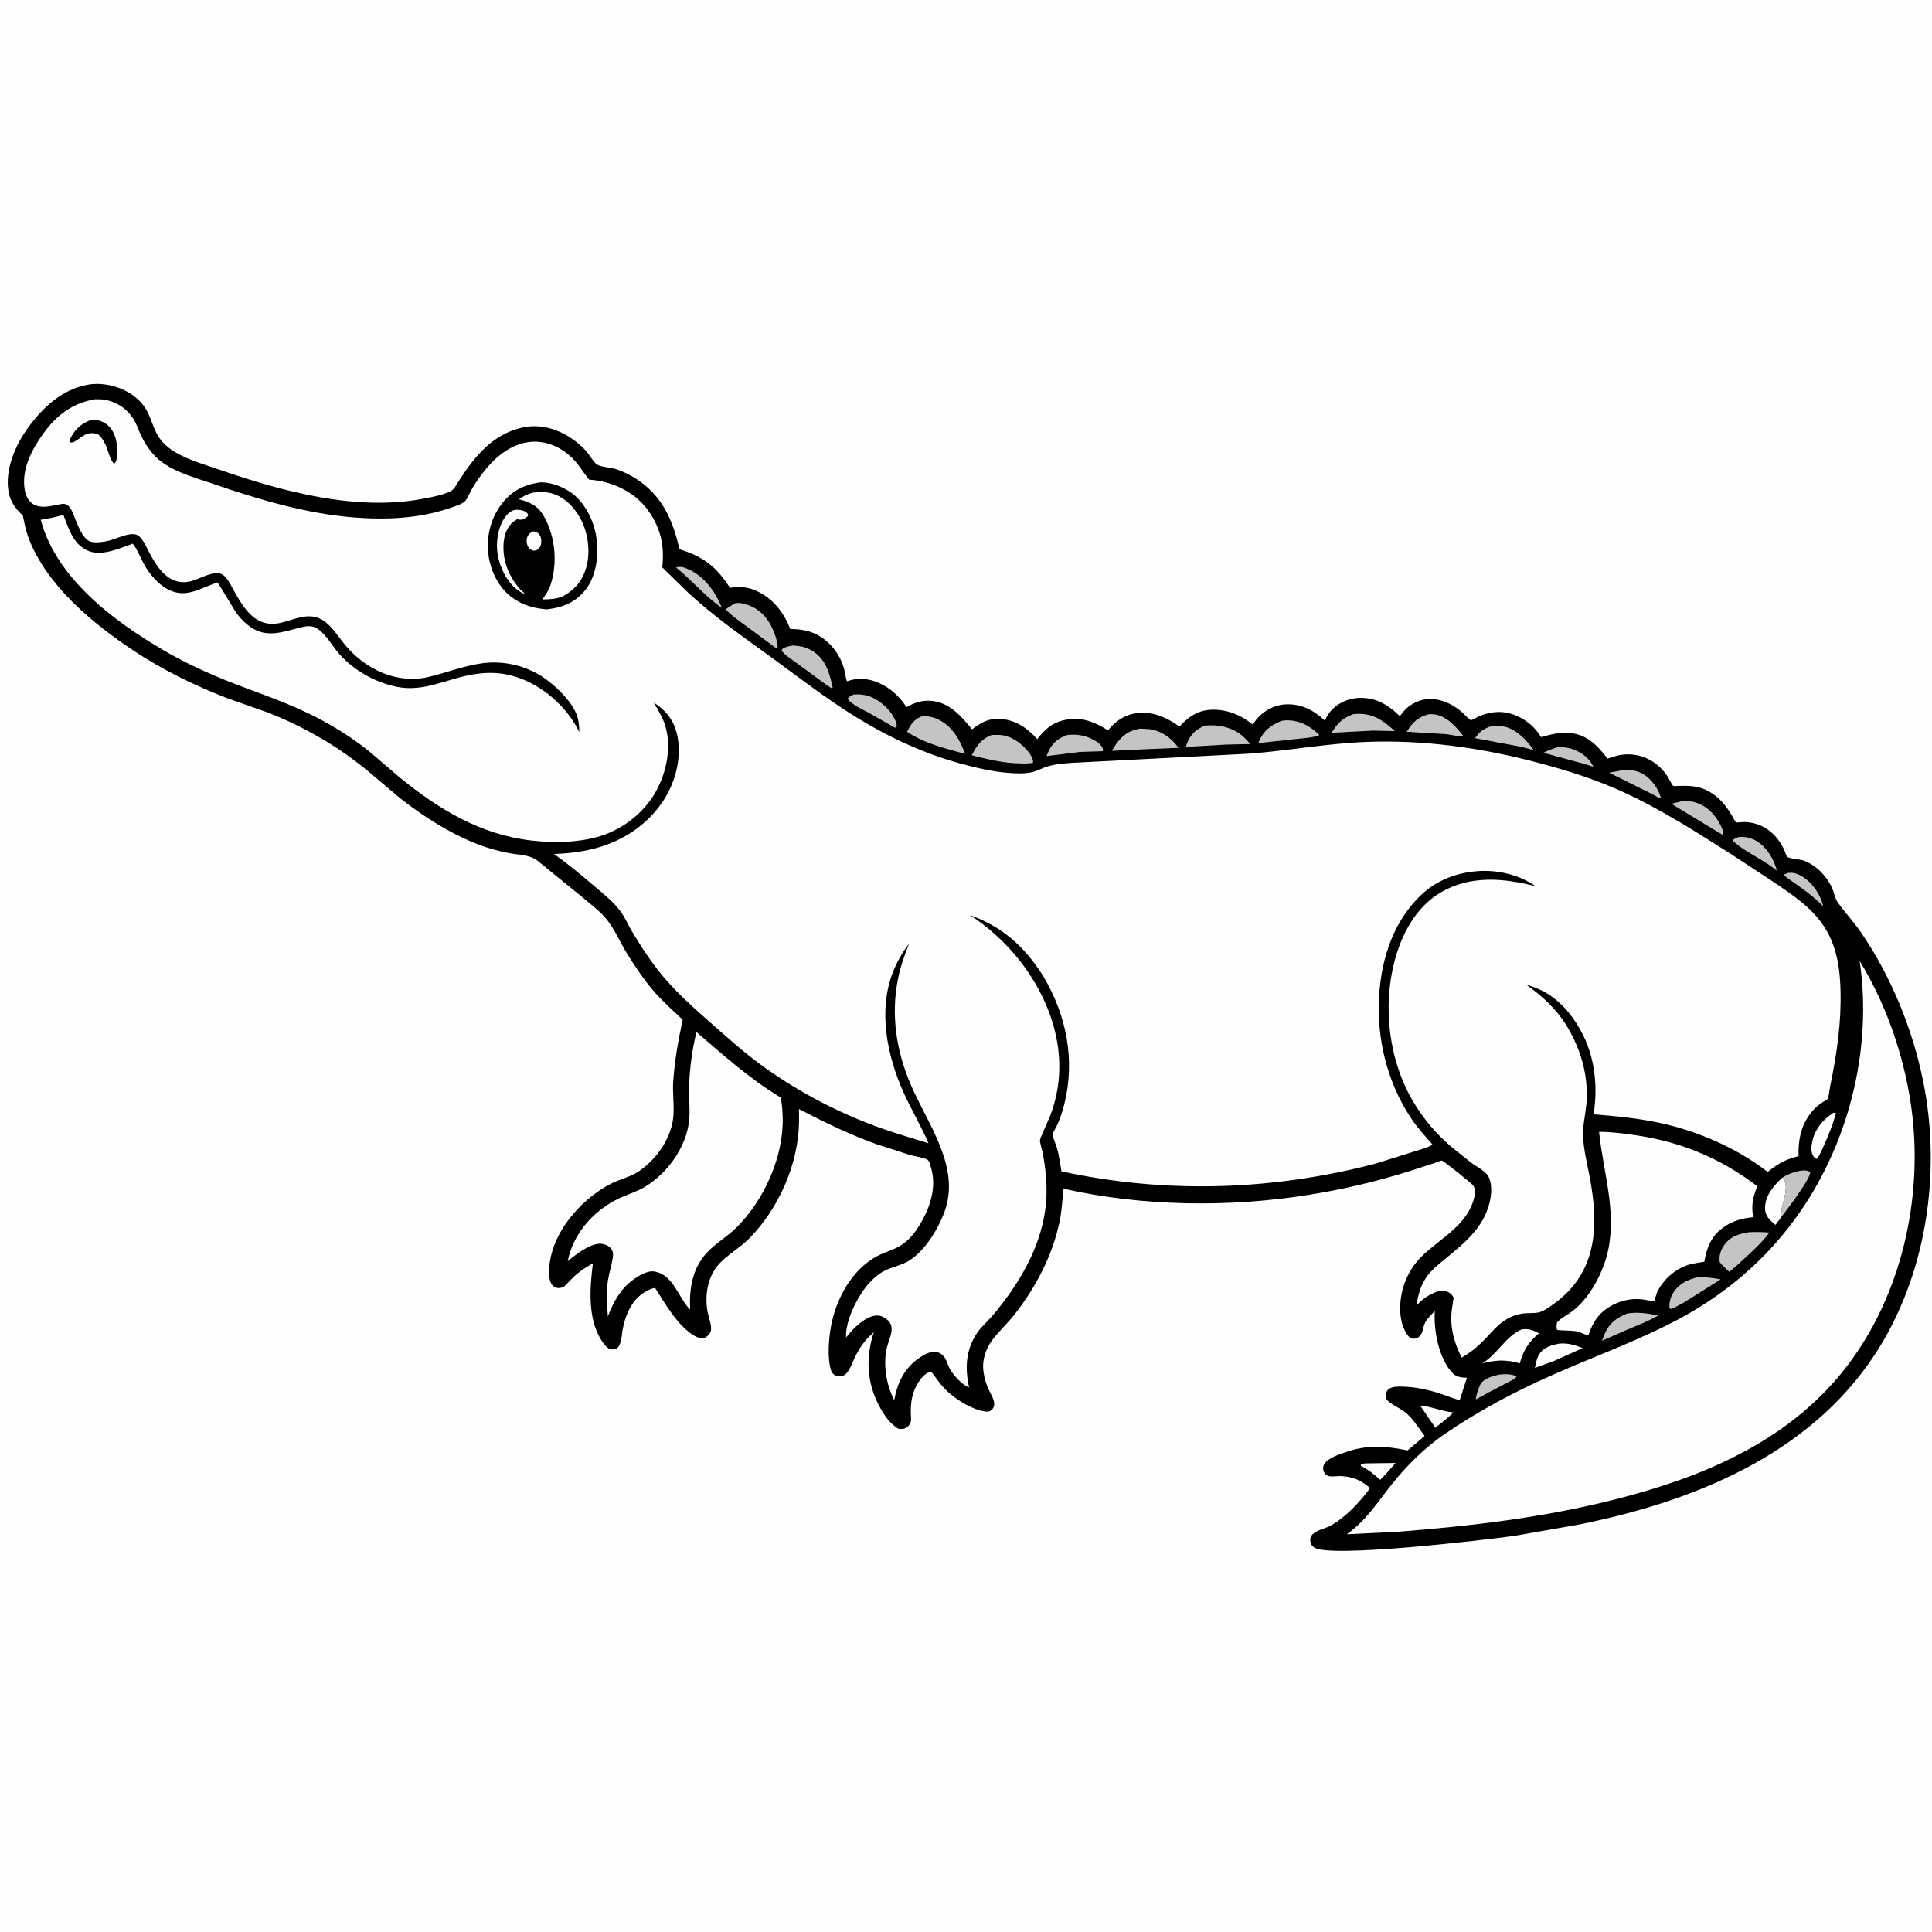 <svg version="1.1" xmlns="http://www.w3.org/2000/svg" style="display: block;" viewBox="0 0 2048 2048" width="1024" height="1024">
<path transform="translate(0,0)" fill="rgb(254,254,254)" d="M -0 -0 L 2048 0 L 2048 2048 L -0 2048 L -0 -0 z"/>
<path transform="translate(0,0)" fill="rgb(0,0,0)" d="M 96.471 407.301 C 117.368 405.055 142.266 414.384 153.915 432.498 C 159.328 440.915 161.474 450.736 166.058 459.5 C 170.296 467.602 176.841 473.818 184.533 478.587 C 198.802 487.433 216.865 492.475 232.73 497.955 C 299.765 521.113 377.631 542.166 448.613 528.688 C 457.783 526.947 470.624 524.642 478.757 520.015 C 481.795 518.287 485.348 511.333 487.34 508.297 C 503.91 483.047 522.293 460.634 552.941 453.391 C 578.371 447.381 603.55 459.285 620.841 477.542 C 624.555 481.464 628.721 489.516 632.679 492.337 C 636.282 494.904 648.146 495.702 652.965 497.301 C 660.184 499.695 667.203 503.083 673.639 507.118 C 701.446 524.554 713.275 551.06 720.146 581.894 C 721.917 582.796 721.2 582.522 722.94 583.088 C 746.88 590.872 760.249 601.937 773.747 623.088 C 783.597 621.666 791.926 621.922 801.126 626.006 C 818.917 633.904 830.88 648.836 837.675 666.761 C 846.528 666.891 854.746 667.765 862.997 671.346 C 878.032 677.872 889.673 692.025 894.385 707.614 C 895.824 712.375 896.071 717.566 897.86 722.175 C 906.217 719.347 913.39 718.833 922.078 720.745 C 937.224 724.079 951.625 735.365 959.93 748.196 L 960.834 749.608 C 969.689 744.585 978.246 741.86 988.5 743.045 C 1007.13 745.198 1019.33 759.6 1030.4 773.125 C 1039.94 766.009 1047.11 761.523 1059.5 762.049 C 1076.21 762.757 1088.68 771.53 1099.57 783.504 C 1107.08 773.748 1114.56 766.61 1126.97 763.596 C 1145.23 759.16 1159.27 764.623 1174.5 774.209 C 1181.91 765.14 1190.97 758.385 1202.78 756.307 C 1220.67 753.159 1236.1 760.134 1250.3 770.154 C 1258.59 761.124 1267.99 754.034 1280.53 752.656 C 1298.19 750.716 1314.29 757.166 1327.86 767.958 L 1331.97 762.5 C 1339.63 753.408 1350.53 747.341 1362.5 746.665 C 1379.21 745.722 1392.67 752.834 1404.44 763.95 C 1406.3 759.456 1408.46 755.88 1411.84 752.347 C 1419.25 744.605 1430.51 740.006 1441.16 739.772 C 1459.14 739.378 1471.41 747.186 1483.88 759.117 C 1487.21 754.812 1490.42 750.863 1494.95 747.746 C 1512.75 735.474 1533.51 741.19 1549.06 754.328 C 1550.41 755.47 1558.32 763.384 1559.15 763.456 C 1560.15 763.543 1566.5 759.85 1567.9 759.252 C 1577.08 755.328 1587.56 753.548 1597.46 755.583 C 1611.85 758.543 1625.15 767.728 1632.88 780.286 L 1633.52 781.345 C 1643.98 778.572 1654.02 775.718 1664.97 777.016 C 1683.06 779.162 1693.57 790.664 1704.12 804.12 L 1714.3 800.96 C 1735.42 796.091 1755.55 804.856 1767.5 822.784 C 1768.78 824.704 1772.22 832.104 1773.74 833.074 C 1774.38 833.48 1777.84 833.158 1778.75 833.132 C 1783.69 832.993 1788.63 832.84 1793.55 833.372 C 1799.69 834.035 1805.28 835.543 1810.73 838.523 C 1821.91 844.64 1828.48 852.562 1835.14 863.263 C 1835.84 864.398 1839.48 871.297 1840.25 871.645 C 1841.33 872.133 1847.93 871.317 1849.72 871.382 C 1855.77 871.601 1861.48 872.855 1866.99 875.376 C 1878 880.415 1886.26 889.946 1891.32 900.778 C 1892.16 902.557 1893.3 906.923 1894.39 908.113 C 1896.35 910.251 1907.72 910.859 1911.29 912.035 C 1914.89 913.222 1918.32 915.033 1921.5 917.081 C 1930.9 923.136 1939.45 933.605 1943.2 944.199 C 1944.58 948.084 1945.44 952.683 1947.8 956.078 C 1955.75 967.478 1965.45 977.632 1973.33 989.25 C 2004.87 1035.75 2027.13 1090.13 2038.43 1145.11 C 2058.49 1242.65 2042.21 1352.98 1986.86 1436.69 C 1916.67 1542.84 1794.42 1591.77 1674.25 1615.96 L 1606 1627.96 C 1576.32 1632.18 1407.81 1652.13 1392.87 1640.24 C 1390.95 1638.71 1389.57 1637.22 1389.13 1634.8 C 1388.55 1631.53 1389.06 1628.67 1391.52 1626.25 C 1395.97 1621.86 1405 1620.28 1410.62 1617.17 C 1426.54 1608.37 1441.67 1592 1452.36 1577.41 C 1447.15 1573.07 1441.96 1569.26 1435.39 1567.14 C 1430.48 1565.55 1424.7 1564.72 1419.54 1564.7 C 1415.04 1564.67 1409.24 1566.38 1405.56 1563.05 C 1403.34 1561.04 1402.48 1559.05 1402.59 1556 C 1402.74 1552.04 1405.36 1549.5 1408.4 1547.34 C 1413.13 1543.97 1419.03 1542.02 1424.45 1540.04 C 1448.47 1531.27 1467.44 1532.52 1492.14 1537.49 L 1510.12 1522.18 C 1503.52 1513.41 1497.14 1502.39 1488.07 1495.93 C 1483.07 1492.37 1477.1 1489.85 1472.39 1485.95 C 1470.11 1484.06 1469.08 1482.61 1469.11 1479.5 C 1469.14 1476.81 1469.98 1473.92 1472.28 1472.33 C 1476.06 1469.73 1482.14 1469.78 1486.49 1469.87 C 1499.26 1470.14 1512.35 1472.8 1524.54 1476.58 C 1532.25 1478.97 1539.49 1482.2 1547.34 1484.29 L 1554.98 1460.5 C 1548.17 1460.14 1543.35 1459.8 1538.63 1454.37 C 1524.93 1438.59 1519.6 1409.89 1520.98 1389.69 C 1517.77 1393.21 1513.19 1397.34 1510.98 1401.5 C 1507.38 1408.27 1509.43 1414 1502 1418.75 C 1500.1 1418.98 1497.73 1419.41 1495.9 1418.68 C 1493.06 1417.56 1490.51 1412.98 1489.16 1410.38 C 1484.29 1400.98 1483.55 1388.88 1484.7 1378.51 C 1486.64 1361.05 1494.32 1344.47 1506.81 1332.09 C 1525.93 1313.15 1552.99 1300.46 1561.81 1272.9 C 1563.35 1268.09 1564.57 1261.58 1561.94 1257 C 1560.65 1254.77 1530.15 1230.57 1528.52 1230.27 C 1527.4 1230.06 1521.54 1232.6 1520.21 1233.04 L 1492.3 1242.03 C 1458 1252.72 1423.36 1260.81 1387.9 1266.5 C 1302.93 1280.14 1211.26 1278.98 1127.16 1260.01 C 1126.26 1271.58 1125.61 1283.18 1123.26 1294.58 C 1115.89 1330.5 1098.19 1364.33 1075.69 1393.08 C 1068.46 1402.32 1059.8 1410.33 1052.6 1419.54 C 1045.23 1428.96 1040.87 1441.31 1042.45 1453.35 L 1042.69 1455 C 1043.57 1461.19 1045.31 1466.86 1047.87 1472.55 C 1049.96 1477.19 1053.65 1482.88 1053.95 1488 C 1054.09 1490.43 1052.83 1493.37 1050.9 1494.86 C 1048.66 1496.58 1047.16 1496.61 1044.48 1496.27 C 1029.93 1494.41 1010.77 1482.13 1000.85 1471.53 C 995.665 1465.99 991.742 1459.76 987 1453.9 C 982.652 1455.01 979.676 1457.45 976.841 1460.91 C 966.815 1473.11 964.612 1487.23 965.728 1502.43 C 966.003 1506.17 965.534 1508.9 962.792 1511.7 C 959.765 1514.79 956.966 1514.84 953 1514.79 C 943.448 1509.85 936.431 1498.98 931.599 1489.66 C 918.672 1464.75 917.698 1438.74 926.23 1412.29 C 917.559 1419.63 911.801 1427.72 906.68 1437.78 C 903.933 1443.17 900.827 1452.84 896.347 1456.69 C 893.216 1459.38 890.212 1459.13 886.348 1458.6 C 883.63 1456.92 881.902 1455.7 880.903 1452.5 C 876.881 1439.6 878.451 1419.31 880.839 1406.17 C 886.108 1377.17 902.757 1346.05 929.513 1331.71 C 938.447 1326.92 949.346 1324.46 957.457 1318.5 C 966.482 1311.87 972.977 1302.37 978.242 1292.62 C 987.406 1275.66 992.61 1255.88 986.699 1236.91 C 985.958 1234.53 985.245 1230.72 983.077 1229.38 C 979.152 1226.95 969.962 1225.87 965.227 1224.51 L 929.223 1212.93 C 900.711 1202.64 873.738 1189.66 846.953 1175.57 L 847.027 1187.78 C 846.956 1232.83 825.505 1281.43 793.823 1313.19 C 784.286 1322.75 772.276 1329.4 763.038 1338.98 C 750.225 1352.28 746.769 1372.8 750.036 1390.5 C 751.103 1396.28 754.019 1403.15 753.785 1408.97 C 753.658 1412.15 751.971 1414.69 749.503 1416.6 C 747.489 1418.15 745.146 1419.03 742.637 1418.55 C 738.019 1417.68 733.333 1414.5 729.742 1411.59 C 715.15 1399.73 704.411 1380.97 694.438 1365.26 C 689.378 1366.03 683.499 1369.26 679.5 1372.42 C 668.348 1381.24 662.679 1395.32 660.098 1409 C 658.721 1416.3 659.313 1424.63 653.5 1429.97 C 651.691 1430.25 649.776 1430.64 647.939 1430.34 C 644.357 1429.76 641.921 1426.85 639.861 1424.1 C 622.414 1400.87 625.092 1366.17 628.496 1339.22 C 622.26 1342.64 615.913 1346.63 610.535 1351.31 C 605.817 1355.42 601.913 1360.35 597.199 1364.5 C 595.103 1365.01 592.886 1365.67 590.723 1365.3 C 587.741 1364.79 586.122 1363.36 584.5 1360.84 C 580.216 1354.18 582.427 1338.56 584.051 1331.5 C 591.431 1299.44 618.434 1270.13 647.022 1255.12 C 656.596 1250.09 668.09 1247.72 676.963 1241.78 C 696.227 1228.88 712.356 1205.69 713.887 1182.2 C 714.674 1170.11 712.771 1157.9 713.67 1145.72 C 715.319 1123.37 718.956 1102.84 723.7 1080.97 C 713.89 1071.68 703.668 1062.66 694.675 1052.56 C 683.404 1039.9 673.824 1025.51 664.893 1011.15 C 657.832 999.803 652.014 986.07 643.926 975.592 C 637.119 966.773 626.193 958.576 617.624 951.329 L 569.897 912.479 C 561.603 906.202 552.188 906.449 542.187 904.792 C 534.658 903.544 527.275 901.682 519.955 899.536 C 507.008 895.74 494.693 890.439 482.713 884.262 C 462.252 873.712 442.642 860.652 424.517 846.45 L 388.633 816.156 C 371.959 802.624 354.296 790.435 335.591 779.879 C 318.715 770.354 301.315 761.992 283.209 755.07 L 240.5 739.971 C 206.541 726.803 172.298 710.057 141.955 689.934 C 98.105 660.854 49.313 620.544 30.227 570.124 C 27.365 562.562 25.843 554.52 24.256 546.616 C 16.802 539.464 10.95 532.008 9.095 521.5 C 5.009 498.34 15.816 472.884 29.073 454.309 C 44.815 432.25 66.343 412.124 93.993 407.684 L 96.471 407.301 z"/>
<path transform="translate(0,0)" fill="rgb(254,254,254)" d="M 1446.61 1551.25 L 1479.35 1550.81 L 1469.82 1561.6 L 1463.15 1568.71 C 1456.47 1562.72 1450.55 1557.9 1442.5 1553.81 L 1442.5 1552.67 L 1446.61 1551.25 z"/>
<path transform="translate(0,0)" fill="rgb(254,254,254)" d="M 1505.36 1489.85 C 1517.31 1490.97 1527.6 1495.81 1539.32 1497.13 L 1540.69 1497.27 L 1533.36 1503.99 L 1521.51 1513.46 L 1505.36 1489.85 z"/>
<path transform="translate(0,0)" fill="rgb(197,196,197)" d="M 1894.76 925.5 C 1900.15 924.382 1905.34 926.096 1910 928.863 C 1921.03 935.404 1929.82 948.061 1932.63 960.5 L 1930.5 958.677 C 1918.6 946.566 1903.98 937.792 1890.5 927.591 L 1894.76 925.5 z"/>
<path transform="translate(0,0)" fill="rgb(197,196,197)" d="M 1650.9 792.146 C 1656.61 791.758 1662.41 792.37 1667.79 794.395 C 1676.85 797.8 1684.97 803.881 1689.07 812.892 L 1679.94 809.922 L 1636 797.939 C 1640.92 795.482 1645.63 793.714 1650.9 792.146 z"/>
<path transform="translate(0,0)" fill="rgb(197,196,197)" d="M 716.544 601.5 C 720.883 600.242 724.415 601.193 728.475 602.888 C 746.341 610.344 758.231 627.001 765.298 644.447 C 747.151 632.023 733.561 615.043 716.544 601.5 z"/>
<path transform="translate(0,0)" fill="rgb(197,196,197)" d="M 1588.92 1457.15 C 1594.82 1456.51 1602.46 1456.14 1607.71 1459.23 C 1605.83 1461.64 1602.86 1462.93 1600.24 1464.43 L 1578.59 1475.7 L 1564.57 1483.4 C 1564.01 1480.77 1567.96 1469.51 1569.57 1466.96 C 1573.38 1460.93 1582.39 1458.73 1588.92 1457.15 z"/>
<path transform="translate(0,0)" fill="rgb(254,254,254)" d="M 1943.65 1179.5 C 1944.51 1179.59 1945.35 1179.83 1946.19 1180.05 C 1942.93 1191.92 1938.21 1203.82 1933.08 1215 C 1930.98 1219.58 1929.14 1224.61 1925.88 1228.5 L 1923.9 1227.5 L 1922.73 1226.26 C 1919.23 1221.48 1919.91 1215.96 1921 1210.5 C 1923.71 1196.97 1932.28 1186.82 1943.65 1179.5 z"/>
<path transform="translate(0,0)" fill="rgb(197,196,197)" d="M 1842.25 887.5 C 1848.54 886.232 1856.86 888.337 1862.27 891.686 C 1872.6 898.073 1880.9 911.178 1883.5 922.879 L 1881.49 921.474 C 1867.8 910.144 1849.38 903.271 1836.64 891.018 C 1838.05 889.055 1840.1 888.493 1842.25 887.5 z"/>
<path transform="translate(0,0)" fill="rgb(197,196,197)" d="M 1720.58 816.322 C 1727.68 815.652 1735.56 816.843 1741.75 820.467 C 1750.52 825.605 1758.19 836.237 1760.66 846 C 1758.51 846.515 1755.49 843.974 1753.54 842.853 L 1705.73 819.101 L 1720.58 816.322 z"/>
<path transform="translate(0,0)" fill="rgb(254,254,254)" d="M 1653.04 1424.25 C 1662.21 1423.58 1669.3 1425.68 1677.65 1429.04 L 1647.5 1442.59 L 1627.04 1450.06 C 1628.13 1445.15 1629.02 1439.46 1631.85 1435.24 C 1636.73 1427.99 1644.95 1425.79 1653.04 1424.25 z"/>
<path transform="translate(0,0)" fill="rgb(254,254,254)" d="M 1889.67 1248.11 C 1893.95 1253.99 1893.41 1258.69 1892.37 1265.61 C 1891.04 1274.54 1887.46 1281.04 1888.02 1290.48 L 1882.05 1298.44 L 1878.64 1295.5 C 1873.65 1290.71 1870.9 1287.23 1871.04 1280 C 1871.3 1266.86 1880.61 1256.43 1889.67 1248.11 z"/>
<path transform="translate(0,0)" fill="rgb(197,196,197)" d="M 1889.67 1248.11 C 1895.36 1244.34 1908.41 1239.4 1915.5 1241.01 C 1916.74 1241.3 1917.76 1241.89 1918.86 1242.5 C 1919.61 1249.47 1892.78 1284.1 1888.02 1290.48 C 1887.46 1281.04 1891.04 1274.54 1892.37 1265.61 C 1893.41 1258.69 1893.95 1253.99 1889.67 1248.11 z"/>
<path transform="translate(0,0)" fill="rgb(197,196,197)" d="M 1725.18 1392.29 C 1736.11 1390.63 1747.04 1392.19 1757.75 1394.51 C 1746.97 1400.84 1734.23 1405.39 1722.75 1410.46 L 1698.1 1421.25 L 1701.33 1413.29 C 1706.39 1402.01 1714.05 1396.64 1725.18 1392.29 z"/>
<path transform="translate(0,0)" fill="rgb(197,196,197)" d="M 1783.13 849.289 C 1786.46 849.21 1789.97 849.13 1793.27 849.71 C 1804.46 851.674 1813.66 858.702 1819.89 868.023 C 1822.73 872.269 1827.45 880.064 1826.5 885.061 L 1822.47 882.888 L 1771.66 852.029 L 1783.13 849.289 z"/>
<path transform="translate(0,0)" fill="rgb(197,196,197)" d="M 904.853 736.225 C 910.437 735.758 916.198 736.211 921.5 738.097 C 933.062 742.21 945.286 753.407 949.686 765.145 C 950.56 767.478 950.935 769.353 949.89 771.648 L 947.611 770.81 L 921.387 755.867 C 914.129 751.811 903.358 747.412 898.5 740.672 C 900.024 738.229 902.35 737.555 904.853 736.225 z"/>
<path transform="translate(0,0)" fill="rgb(197,196,197)" d="M 1579.13 770.258 C 1583.47 769.781 1588.5 769.376 1592.85 769.961 C 1606.33 771.774 1618.45 784.615 1625.81 795.105 L 1611.48 791.453 L 1563.64 782.508 C 1568.29 775.738 1571.65 773.319 1579.13 770.258 z"/>
<path transform="translate(0,0)" fill="rgb(197,196,197)" d="M 1514.57 757.157 C 1516.48 757.066 1518.36 756.992 1520.27 757.22 C 1533.27 758.77 1543.97 770.678 1551.39 780.567 C 1545.97 780.757 1539.38 779.108 1533.95 778.323 L 1491.23 775.71 L 1491.9 774.576 C 1497.44 765.406 1503.94 759.853 1514.57 757.157 z"/>
<path transform="translate(0,0)" fill="rgb(197,196,197)" d="M 1798.93 1354.13 C 1807.74 1353.65 1815.3 1354.48 1823.96 1356.2 L 1785.42 1380.45 C 1780.71 1383.07 1776.07 1385.78 1771 1387.65 L 1769.69 1386.5 C 1769.39 1381.05 1770.5 1375.94 1773.28 1371.18 C 1779.07 1361.29 1788.24 1356.65 1798.93 1354.13 z"/>
<path transform="translate(0,0)" fill="rgb(197,196,197)" d="M 1434.24 757.116 L 1436.96 756.821 C 1455.38 755.663 1465.51 763.318 1478.69 774.994 L 1455.81 774.467 L 1411.58 776.744 C 1417.54 766.739 1423.28 761.261 1434.24 757.116 z"/>
<path transform="translate(0,0)" fill="rgb(197,196,197)" d="M 1131.28 779.122 C 1140.62 778.215 1148.73 779.017 1157.27 783.258 C 1163.04 786.127 1167.49 788.743 1169.58 795.072 L 1168.5 796.318 L 1144.48 797.073 L 1109.33 801.483 L 1111.64 796.097 C 1115.89 786.983 1122.13 782.517 1131.28 779.122 z"/>
<path transform="translate(0,0)" fill="rgb(254,254,254)" d="M 1613.27 1409.08 C 1621.41 1408.58 1624.51 1409.74 1631.44 1413.41 C 1620.08 1422.65 1614.93 1431.48 1610.95 1445.37 C 1603.87 1442.87 1597.96 1442.39 1590.54 1442.2 C 1584.36 1442.64 1578.55 1443.2 1572.56 1444.85 L 1571.11 1445.25 C 1587.82 1435.26 1595.27 1417.16 1613.27 1409.08 z"/>
<path transform="translate(0,0)" fill="rgb(197,196,197)" d="M 1358.13 764.228 C 1360.36 763.824 1362.44 763.519 1364.71 763.548 C 1378.08 763.717 1389.46 769.884 1398.63 779.234 C 1391.44 782.355 1379.71 782.518 1371.75 783.62 L 1334.1 787.676 C 1334.27 786.86 1334.3 786.57 1334.67 785.707 C 1339.48 774.436 1347.12 768.915 1358.13 764.228 z"/>
<path transform="translate(0,0)" fill="rgb(197,196,197)" d="M 840.228 684.303 C 849.12 684.719 855.344 685.985 862.971 691.193 C 875.751 699.92 879.761 714.774 882.657 729 L 882 729.926 L 875.951 725.924 L 840.875 700.253 C 836.734 697.116 831.36 693.837 828.517 689.5 L 829.789 687.5 C 833.217 685.497 836.345 684.971 840.228 684.303 z"/>
<path transform="translate(0,0)" fill="rgb(197,196,197)" d="M 1277.22 769.141 C 1283.69 768.684 1290.98 768.695 1297.28 770.345 L 1299 770.825 C 1310.92 774.058 1317.62 779.473 1325.29 788.714 L 1299.96 789.265 L 1257.08 791.729 L 1258.03 788.554 C 1262.03 778.316 1267.44 773.374 1277.22 769.141 z"/>
<path transform="translate(0,0)" fill="rgb(197,196,197)" d="M 779.278 639.5 C 784.448 638.506 789.012 639.905 793.843 641.701 C 805.674 646.099 813.619 654.978 818.818 666.202 C 820.869 670.631 825.668 683.165 824 687.668 L 820.476 685.492 L 792.883 664.985 C 784.663 658.987 776.301 653.313 769.251 645.919 C 772.446 643.441 775.764 641.492 779.278 639.5 z"/>
<path transform="translate(0,0)" fill="rgb(197,196,197)" d="M 1208.47 772.355 L 1218.58 772.923 C 1231.71 774.946 1241.59 782.328 1249.29 792.718 L 1220.25 793.918 L 1178.57 795.882 L 1182.88 789.104 C 1189.8 779.196 1196.62 774.566 1208.47 772.355 z"/>
<path transform="translate(0,0)" fill="rgb(197,196,197)" d="M 1853.61 1306.21 C 1861.09 1305.84 1868.21 1305.92 1875.67 1306.59 C 1865.71 1319.75 1852.05 1331.3 1839.97 1342.5 L 1833.16 1348.18 C 1829.59 1344.92 1826 1341.81 1823 1338 C 1822.12 1331.22 1823.67 1325.8 1827.55 1320.11 C 1833.97 1310.71 1843.05 1308.06 1853.61 1306.21 z"/>
<path transform="translate(0,0)" fill="rgb(197,196,197)" d="M 976.967 759.5 C 982.636 758.665 988.829 760.043 993.985 762.412 C 1009.42 769.501 1017.43 783.995 1023.12 799.189 L 1012.75 796.368 C 995.516 791.652 976.413 785.915 961.561 775.745 C 965.243 768.225 968.704 762.458 976.967 759.5 z"/>
<path transform="translate(0,0)" fill="rgb(197,196,197)" d="M 1051.22 779.05 L 1059.71 779.059 C 1070.9 779.621 1081.6 786.985 1088.7 795.283 C 1091.74 798.84 1095.38 803.684 1095.07 808.5 C 1088.77 809.985 1081.23 809.125 1074.75 808.983 C 1059.96 808.02 1044.43 804.399 1030.11 800.593 C 1035.6 790.139 1039.9 783.643 1051.22 779.05 z"/>
<path transform="translate(0,0)" fill="rgb(254,254,254)" d="M 1695.09 1199.83 C 1707.82 1199.79 1720.12 1201.42 1732.7 1203.22 C 1781.63 1210.21 1823.58 1227.58 1862.85 1257.52 C 1858.41 1267.69 1856.29 1277.62 1858.26 1288.65 L 1858.57 1290.32 C 1847.05 1291.21 1836.6 1294.17 1827.09 1300.91 C 1814.05 1310.13 1809.27 1322.28 1806.62 1337.5 L 1798 1338.91 L 1791.5 1340.17 C 1777.09 1344.4 1764.89 1354.52 1757.7 1367.56 L 1756.9 1369.01 L 1753.52 1379.04 C 1749.87 1379.29 1746.07 1378.12 1742.44 1377.61 C 1730.94 1375.99 1720.01 1377.98 1709.68 1383.27 C 1695.91 1390.32 1688.47 1400.84 1683.85 1415.34 C 1679.91 1415.14 1675.66 1412.08 1671.56 1411.34 C 1664.66 1410.11 1657.47 1410.72 1650.5 1409.72 C 1649.63 1406.96 1650.09 1404.68 1650.5 1401.9 C 1654.33 1397.48 1659.21 1395.14 1664 1391.94 C 1684.5 1378.21 1700.09 1348.23 1704.87 1324.45 C 1713.45 1281.75 1699.34 1241.92 1695.09 1199.83 z"/>
<path transform="translate(0,0)" fill="rgb(254,254,254)" d="M 738.283 1094.06 C 766.896 1118.58 795.182 1143.98 827.627 1163.46 C 828.991 1170.34 829.464 1177.41 829.671 1184.41 C 830.9 1225.96 809.857 1272.46 780.593 1301.33 C 770.748 1311.04 758.559 1317.91 749.155 1328.07 C 733.663 1344.82 730.568 1366.38 731.55 1388.27 C 718.979 1375.61 714.074 1351.52 694 1347.9 C 686.369 1346.53 678.008 1351.96 671.912 1355.97 C 657.494 1366.59 650.822 1379.08 644.327 1395.41 C 643.648 1382.63 642.446 1369.99 644.452 1357.26 C 645.713 1349.25 648.291 1341.52 649.529 1333.53 C 650.133 1329.64 650.215 1326.59 647.53 1323.32 C 645.05 1320.31 640.814 1318.67 637 1318.43 C 625.792 1317.72 609.901 1330.04 601.802 1336.99 L 603.057 1331.5 C 610.173 1304.69 631.063 1282.32 655.873 1270.5 C 664.925 1266.19 674.662 1263.44 683.298 1258.29 C 707.358 1243.96 727.737 1215.93 730.523 1187.52 C 731.713 1175.38 729.983 1162.61 730.49 1150.31 C 731.277 1131.22 733.709 1112.63 738.283 1094.06 z"/>
<path transform="translate(0,0)" fill="rgb(254,254,254)" d="M 1971.31 1018.63 C 2003.36 1070.78 2023.78 1135.24 2028.49 1196.22 C 2035.7 1289.71 2008.76 1389.47 1947.3 1461.22 C 1886.95 1531.69 1800.72 1566.83 1713 1589.19 C 1636.76 1608.62 1559.52 1617.69 1481.24 1623.73 L 1427.65 1626.37 C 1447.84 1612.17 1459.94 1592.89 1474.94 1573.96 C 1490.75 1554 1509.93 1534.94 1530.92 1520.5 C 1567.4 1495.41 1606.03 1475.05 1646.46 1457.14 C 1692.07 1436.95 1739.95 1420.01 1783.75 1396.01 C 1829.74 1370.81 1869.74 1336.62 1901.07 1294.52 C 1958.57 1217.26 1985.41 1114.27 1971.31 1018.63 z"/>
<path transform="translate(0,0)" fill="rgb(254,254,254)" d="M 100.676 423.268 L 107 423.312 C 121.726 424.557 134.351 432.402 141.946 444.97 C 144.985 449.998 146.826 455.785 149.272 461.118 C 152.532 468.225 156.776 474.856 161.844 480.813 C 177.141 498.79 204.33 505.457 225.864 512.881 C 273.764 529.393 324.318 544.447 375.011 548.487 C 409.167 551.209 444.3 549.736 476.936 538.537 C 481.289 537.043 488.885 534.811 492.381 531.81 C 495.145 529.438 498.917 520.392 501.042 516.957 C 508.491 504.92 517.355 492.958 528.252 483.807 C 540.402 473.603 555.303 466.909 571.406 468.411 C 586.425 469.812 600.475 478.086 610.219 489.442 C 615.355 495.43 619.404 502.322 624.464 508.431 L 629.267 508.889 C 650.02 511.235 671.666 521.446 684.712 538.054 C 699.796 557.254 704.766 577.392 702.009 601.413 L 730.422 629.173 C 758.213 654.655 789.202 676.064 819.613 698.249 C 848.017 718.97 875.649 740.378 905.553 759.006 C 940.404 780.716 978.567 798.594 1018.23 809.404 C 1034.69 813.888 1051.66 817.963 1068.71 819.263 C 1076.97 819.894 1085.29 820.33 1093.47 818.64 C 1099.21 817.454 1104.02 814.525 1109.5 812.748 C 1117.47 810.164 1126.92 809.333 1135.26 808.713 L 1324 798.912 C 1365.14 795.861 1405.66 788.242 1446.92 786.516 C 1508.78 783.929 1570.04 792.6 1629.78 808.369 C 1662.45 816.991 1693.32 826.786 1724 841.136 C 1761.8 858.816 1797.87 881.786 1833.07 904.136 L 1878.59 934.041 C 1891.87 942.956 1905.62 952.12 1917.34 963.028 C 1943.21 987.093 1950.04 1014.82 1951.01 1049.18 C 1952 1084.43 1947.11 1117.18 1940.03 1151.58 C 1939.47 1154.31 1938.61 1163.18 1937.27 1165.09 C 1936.71 1165.91 1933.86 1167.22 1932.8 1167.91 C 1929.25 1170.25 1925.81 1172.7 1922.9 1175.84 C 1909.8 1189.99 1906.02 1206.65 1906.55 1225.48 C 1892.93 1228.92 1884.75 1233.56 1873.8 1242.32 C 1841.28 1217.09 1800.58 1199.33 1760.51 1190.54 C 1736.99 1185.39 1713.15 1183.17 1689.2 1181.19 C 1693.84 1153.67 1690.91 1123.33 1678.53 1098.04 C 1669.36 1079.32 1655.84 1061.97 1637.41 1051.58 C 1631.13 1048.03 1624.2 1045.79 1617.4 1043.45 C 1635.2 1055.98 1650.71 1070.42 1661.87 1089.32 C 1670.76 1104.36 1677.43 1121.34 1680.27 1138.61 C 1682.19 1150.32 1682.69 1161.73 1681.3 1173.56 C 1680.11 1183.75 1677.7 1193.92 1678.11 1204.22 C 1678.67 1218.44 1682.14 1232.15 1684.82 1246.06 C 1689.94 1272.61 1692.95 1300.49 1685.93 1327 C 1679.57 1351.02 1665.64 1369.28 1645.4 1383.38 C 1641.36 1386.2 1636.01 1390.07 1631.2 1391.17 C 1626.23 1392.3 1620.59 1391.74 1615.5 1392.23 C 1608.69 1392.89 1601.97 1395.37 1596.19 1398.95 C 1587.3 1404.46 1580.64 1412.85 1573.41 1420.27 C 1565.87 1428.01 1558.77 1433.78 1549.43 1439.15 C 1542.44 1425.22 1537.88 1410.9 1538.38 1395.15 C 1538.6 1388.43 1540.14 1382.13 1540.92 1375.5 C 1539.05 1372.2 1536.97 1370.14 1533.27 1368.93 C 1527.96 1367.19 1523.54 1368.78 1518.72 1371.13 L 1517 1371.99 C 1510.49 1375.16 1506.42 1378.8 1501.42 1384.03 C 1503.01 1374.85 1504.89 1366.1 1509.53 1357.89 C 1514.91 1348.37 1523.21 1341.68 1531.51 1334.84 C 1552.25 1317.76 1572.37 1301.94 1579.08 1274.62 C 1581.16 1266.14 1581.97 1254.24 1577.42 1246.44 C 1574.47 1241.39 1564.74 1236.4 1559.9 1232.83 L 1537.99 1215.29 C 1521.85 1201.28 1509.05 1186.25 1498.14 1167.89 C 1472.35 1124.49 1465.57 1068.37 1478.06 1019.64 C 1485.48 990.658 1500.89 961.339 1527.54 945.837 C 1558.88 927.612 1594.48 930.805 1628.05 939.565 C 1614.68 930.264 1598.47 924.878 1582.27 923.536 C 1557.06 921.447 1529.38 928.68 1510.07 945.5 C 1478.11 973.347 1464.38 1014.59 1461.89 1055.93 C 1459.16 1101.28 1470.61 1147.63 1495.93 1185.56 C 1502.52 1195.44 1510.53 1204.19 1518.38 1213.05 L 1516.93 1214.21 C 1512.79 1216.81 1506.05 1218.33 1501.33 1219.95 L 1458.06 1233.51 C 1348.81 1262.06 1235.69 1265.68 1125.21 1241.66 C 1123.77 1233.4 1122.67 1224.74 1120.39 1216.67 C 1119.63 1214.01 1115.56 1204.56 1115.94 1202.49 C 1116.52 1199.34 1119.86 1194.6 1121.2 1191.42 C 1123.98 1184.86 1126.28 1178.08 1128.03 1171.17 C 1140.09 1123.7 1130.59 1076.11 1105.67 1034.45 C 1086.12 1003.54 1062.55 982.297 1027.88 969.916 L 1030.91 971.881 C 1090.84 1011.8 1135.83 1088.28 1119.57 1161.48 C 1118.01 1168.5 1115.94 1175.75 1113.36 1182.47 L 1104.52 1202.82 C 1103.95 1204.29 1102.57 1207.03 1102.44 1208.55 C 1102.21 1211.38 1104.31 1217.33 1104.94 1220.45 C 1108.74 1239.18 1110.64 1259.4 1108.51 1278.48 C 1104.33 1315.91 1086.41 1350.18 1063.97 1379.83 C 1059.3 1385.99 1054.51 1392.07 1049.27 1397.76 C 1044.47 1402.97 1039.05 1407.89 1035.18 1413.85 C 1023.65 1431.6 1022.86 1450.69 1027.26 1470.82 C 1020.19 1468.21 1010.4 1457.6 1006.85 1451.02 C 1004.93 1447.46 1003.89 1443.49 1001.97 1440 C 1000.21 1436.8 996.283 1433.81 992.696 1433.07 C 986.553 1431.81 978.479 1436.5 973.657 1439.97 C 958.161 1451.15 951.229 1466.05 947.903 1484.32 C 939.37 1467.6 935.785 1446.05 940.343 1427.69 C 941.881 1421.49 945.421 1414.6 945.137 1408.18 C 944.973 1404.47 943.586 1401.67 940.756 1399.26 C 936.765 1395.87 933.042 1393.97 927.765 1394.64 C 916.5 1396.08 904.692 1408.07 897.856 1416.56 L 896.867 1417.8 C 896.363 1408.56 899.673 1397.8 903.269 1389.37 C 910.072 1373.43 921.74 1355.34 937.575 1347.11 C 944.002 1343.77 951.357 1342.15 958.013 1339.3 C 977.63 1330.89 993.454 1304.9 1000.79 1285.71 C 1018.98 1238.13 984.397 1193.1 966.074 1151.27 C 950.2 1115.02 944.06 1076.14 952.05 1037 C 954.649 1024.26 958.905 1012.38 963.621 1000.32 C 956.517 1009.48 951.013 1019.29 946.733 1030.06 C 930.363 1071.27 940.469 1119.69 958.096 1158.69 C 966.241 1176.7 976.472 1193.71 984.305 1211.85 C 961.893 1205.13 939.801 1198.55 918 1189.93 C 878.781 1174.43 840.566 1153.55 806.5 1128.65 C 788.708 1115.65 772.769 1101.31 756.267 1086.78 C 735.165 1068.19 714.411 1050.2 697.085 1027.88 C 686.955 1014.83 677.91 1000.8 669.505 986.582 C 665.632 980.032 662.626 972.855 658.208 966.652 C 650.904 956.395 639.911 947.769 630.36 939.638 C 616.38 927.735 602.221 915.907 587.277 905.23 C 597.402 904.945 606.832 904.026 616.797 902.35 C 651.017 896.597 681.564 879.815 701.646 851.05 C 715.198 831.639 722.862 804.5 718.23 780.977 C 714.972 764.427 706.931 753.947 693.024 744.699 C 697.554 752.637 702.72 760.854 705.314 769.686 C 711.986 792.402 706.563 818.707 695.235 839.104 C 682.299 862.394 658.689 880.256 633.072 887.24 C 610.649 893.353 586.722 893.588 563.75 891.023 C 509.844 885.006 465.758 858.285 424.437 824.73 L 390.496 795.759 C 374.51 783.034 357.324 772.074 339.312 762.454 C 308.29 745.885 276.445 735.711 244 722.992 C 220.15 713.643 196.013 702.468 173.875 689.558 C 121.006 658.726 59.599 613.059 43.191 550.944 C 51.438 549.74 59.154 548.153 67.118 545.683 C 72.887 560.122 76.848 575.656 91.954 583.235 C 106.705 590.637 126.472 581.282 140.701 576.279 C 145.737 582.595 148.38 590.066 152.137 597.127 C 160.585 613 177.275 630.822 196.938 628.621 C 207.091 627.484 216.235 622.735 225.66 619.128 C 226.02 618.99 230.336 617.284 230.407 617.314 C 231.552 617.8 248.483 647.105 251.299 650.767 C 255.591 656.352 260.464 661.214 266.328 665.153 C 282.643 676.113 299.138 670.14 316.312 665.742 C 321.41 664.436 327.327 662.795 332.502 664.557 C 343.67 668.358 352.07 684.841 359.808 693.412 C 375.703 711.018 397.62 723.411 420.848 728.07 C 444.12 732.739 464.414 724.193 486.329 718.255 C 506.936 712.671 526.575 710.943 547.208 717.584 C 575.039 726.542 600.41 748.7 613.47 774.799 L 614.071 776.025 C 614.049 771.424 613.662 766.526 612.663 762.027 C 608.861 744.899 586.676 724.401 572.275 715.709 C 553.796 704.556 531.458 700.15 510.138 703.226 C 491.096 705.974 473.018 713.143 454.392 717.565 C 421.285 725.426 388.154 709.877 366.832 684.832 C 359.228 675.9 351.646 662.975 341.5 657 C 327.359 648.672 312.441 656.598 298.281 660.042 C 270.768 666.734 258.159 644.581 246.822 624.062 C 244.035 619.018 240.491 611.42 235.185 608.707 C 226.487 604.259 211.41 613.971 202.117 616.175 C 178.831 621.699 166.388 601.366 157.17 583.667 C 154.431 578.409 150.741 569.482 145.018 566.968 C 137.813 563.804 123.752 570.922 116.233 572.914 C 110.681 574.384 102.08 575.703 96.445 574.264 C 87.299 571.929 81.154 553.608 77.953 545.521 C 76.414 541.635 74.23 536.408 70.133 534.685 C 67.158 533.434 64.21 534.476 61.18 535.051 C 52.621 536.675 42.701 539.284 34.791 534.154 C 29.706 530.855 27.149 524.898 26.192 519.11 C 22.674 497.834 33.315 477.266 45.252 460.5 C 59.416 440.605 76.404 427.33 100.676 423.268 z"/>
<path transform="translate(0,0)" fill="rgb(0,0,0)" d="M 96.544 445.028 L 98.335 444.95 C 104.405 444.839 110.924 447.419 115.212 451.692 C 123.008 459.46 124.49 470.534 124.214 481.047 C 124.114 484.847 123.868 489.054 121 491.738 C 117.102 488.341 114.267 477.112 112.22 472.036 L 109.904 467.771 C 107.986 464.398 105.724 460.619 101.661 459.697 C 90.876 457.249 87.471 463.512 79 468.14 C 76.868 469.306 75.717 469.351 73.5 468.568 C 73.69 467.485 73.702 467.151 74.177 466 C 78.55 455.418 86.134 449.141 96.544 445.028 z"/>
<path transform="translate(0,0)" fill="rgb(0,0,0)" d="M 572.549 511.298 C 583.799 511.073 595.828 515.612 605.094 521.971 C 619.392 531.784 629.255 551.273 631.911 568.117 L 632.19 570 L 632.715 573.404 C 634.736 590.296 631.517 611.547 620.631 625.194 C 609.921 638.62 596.476 643.982 579.835 645.959 C 566.025 644.847 555.006 641.9 543.5 633.842 C 529.308 623.904 520.606 606.7 518.01 589.872 C 515.037 570.604 519.567 550.374 531.363 534.726 C 542.172 520.388 555.078 513.868 572.549 511.298 z"/>
<path transform="translate(0,0)" fill="rgb(254,254,254)" d="M 564.436 563.5 L 566.106 563.35 C 567.742 563.439 570.154 564.71 571.193 565.854 C 573.434 568.323 574.078 572.448 573.673 575.653 C 573.122 580.015 571.651 581.095 568.398 583.5 L 565.496 583.743 C 563.659 583.059 561.926 582.539 560.67 580.912 C 558.6 578.23 557.768 573.829 558.565 570.562 C 559.502 566.721 561.338 565.492 564.436 563.5 z"/>
<path transform="translate(0,0)" fill="rgb(254,254,254)" d="M 545.721 540.5 C 548.402 540.138 551.938 540.499 554.5 541.349 C 557.302 542.278 558.838 543.493 560.169 546 C 559.13 547.618 558.125 548.449 556.48 549.388 C 554.204 550.687 552.162 551.481 549.546 550.614 L 548.5 550.169 L 544.015 553.115 C 536.963 558.966 534.19 568.146 533.754 577 C 532.833 595.667 539.814 611.773 552.045 625.502 C 553.511 626.719 555.419 627.753 556 629.581 L 552.5 627.944 C 539.827 620.533 532.15 606.529 528.557 592.687 C 525.105 579.386 526.685 561.764 534.206 549.989 C 536.989 545.631 540.545 541.621 545.721 540.5 z"/>
<path transform="translate(0,0)" fill="rgb(254,254,254)" d="M 564.344 522.271 C 570.852 521.47 578.031 521.141 584.419 522.869 C 597.916 526.521 608.057 536.884 614.759 548.762 C 623.31 563.915 626.244 584.662 621.47 601.447 C 617.331 615.998 609.132 625.353 596.066 632.452 L 594.798 632.847 C 587.971 635.16 582.07 635.309 574.92 635.425 C 578.593 630.321 582.13 624.852 583.993 618.808 C 591.014 596.035 588.601 569.474 577.264 548.524 C 570.602 536.214 562.947 532.817 550.083 529.184 C 554.801 525.849 558.86 524.008 564.344 522.271 z"/>
</svg>